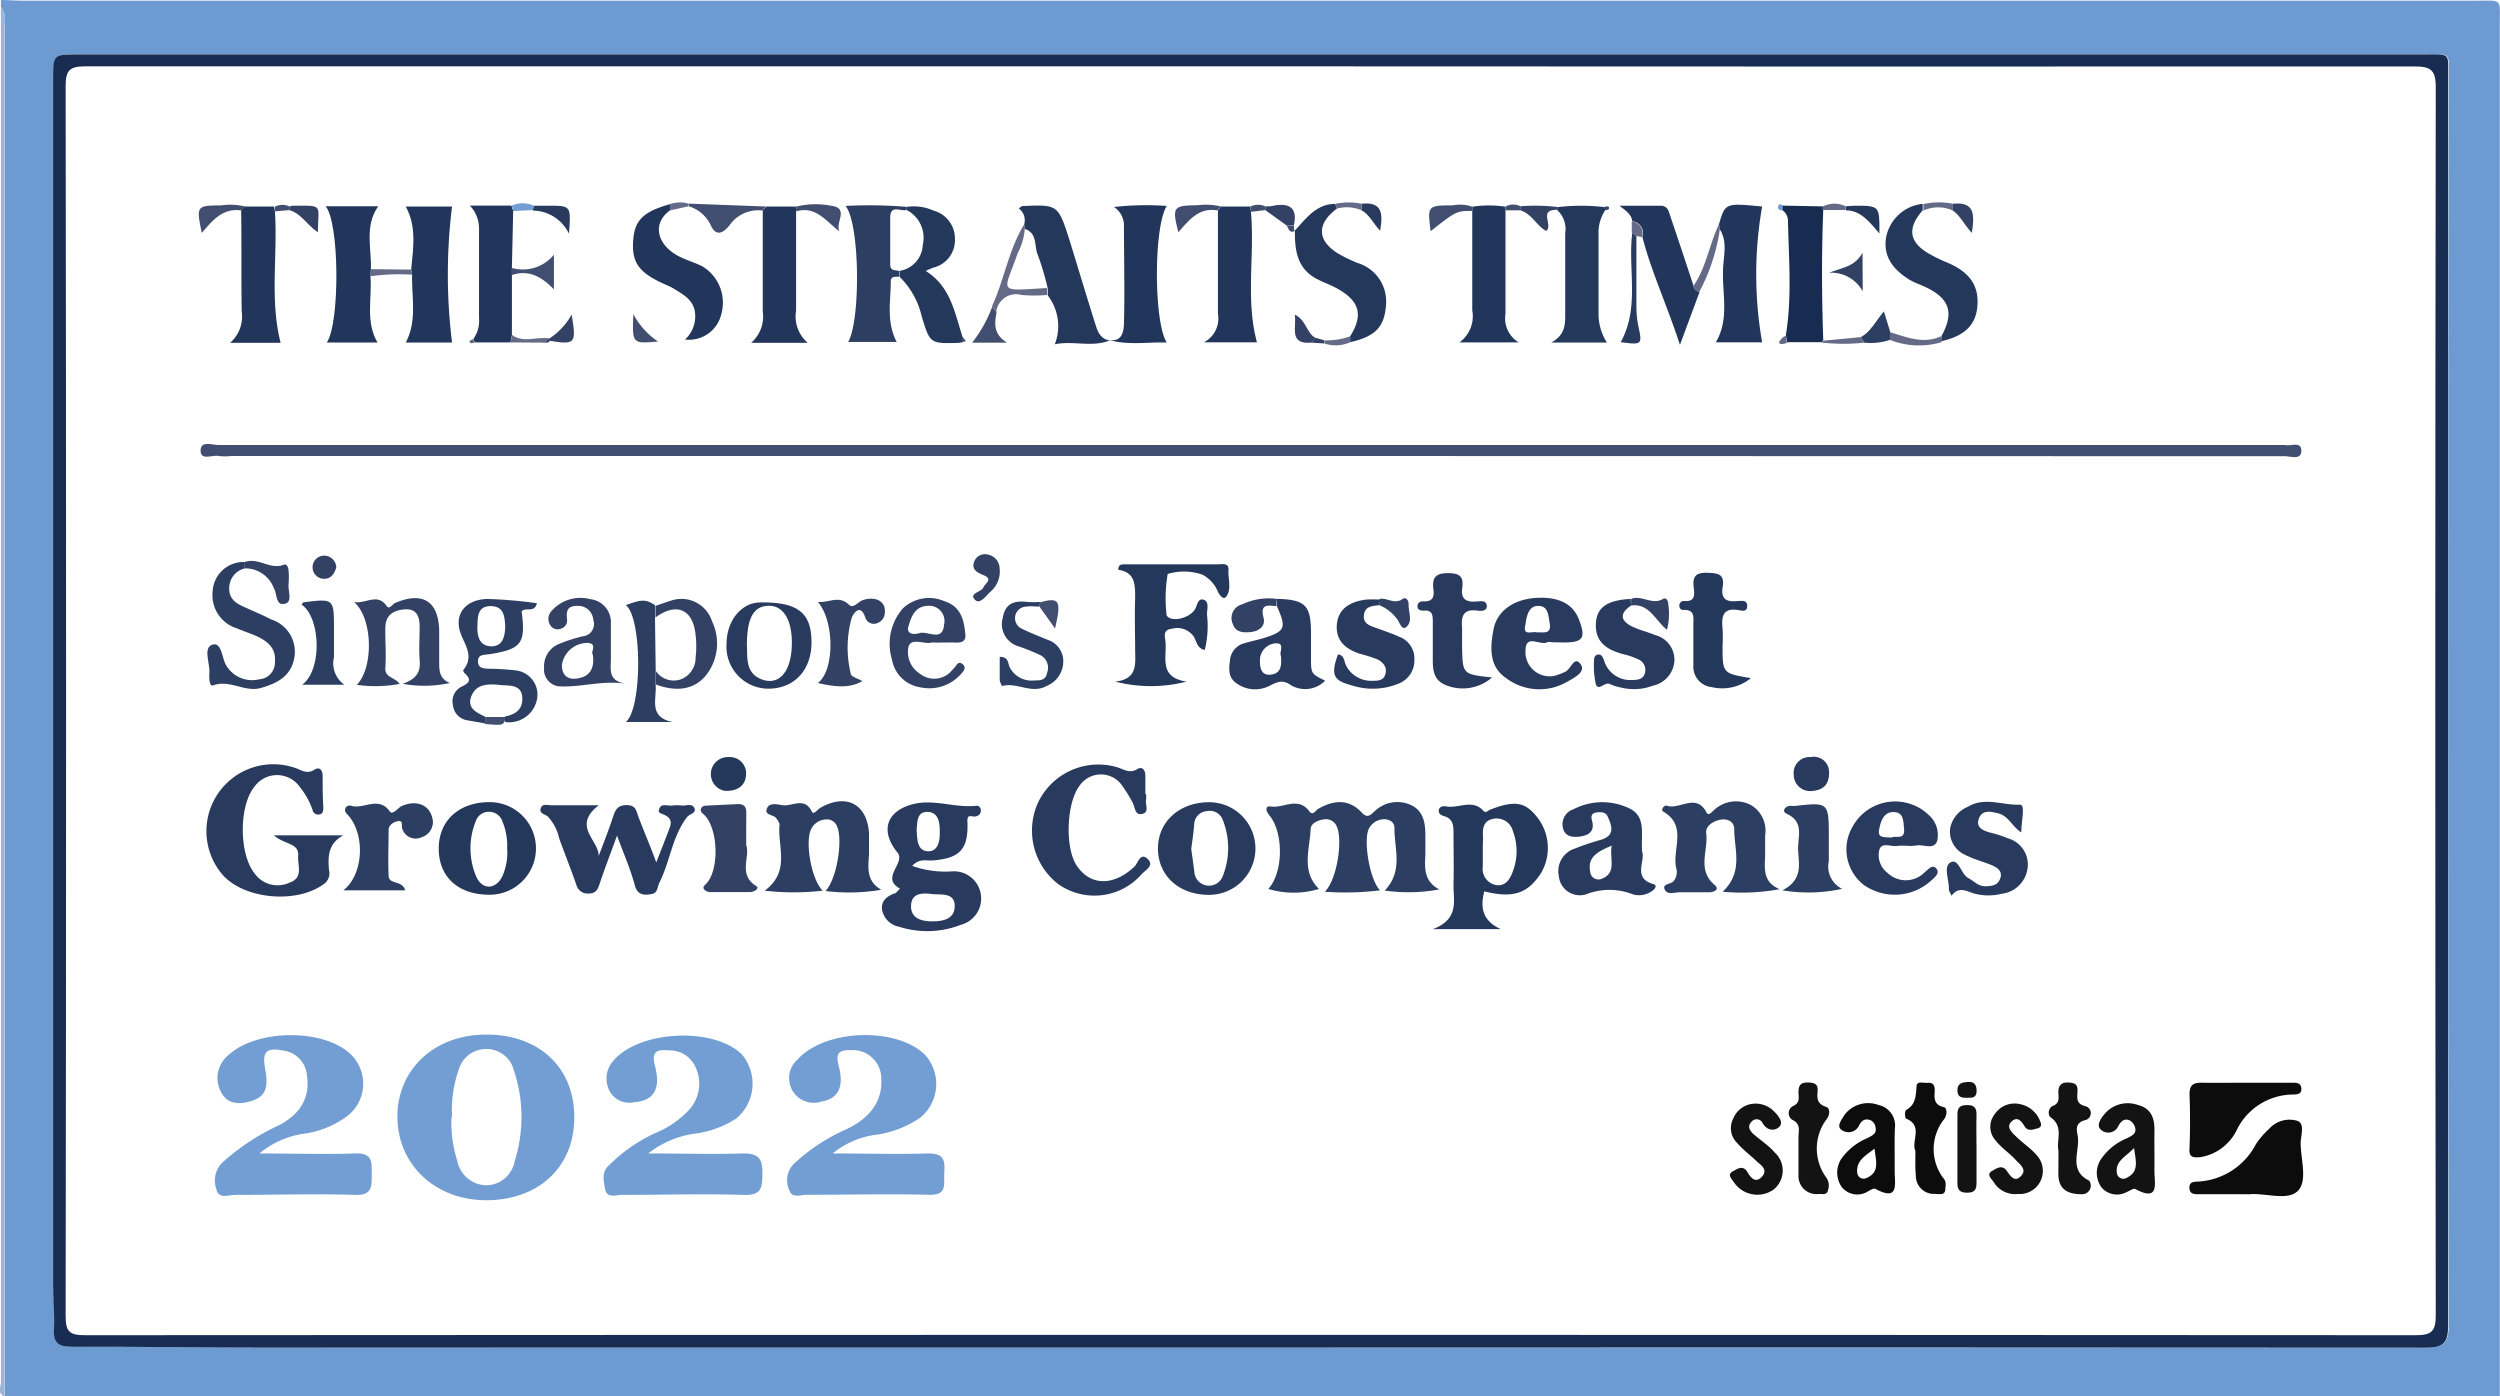 <?xml version="1.0" encoding="UTF-8"?>
<svg xmlns="http://www.w3.org/2000/svg" viewBox="0 0 215.96 120.63">
  <defs>
    <style>.cls-1{fill:#6d9ad0;}.cls-2{fill:#99b5de;}.cls-3{fill:#182c52;}.cls-4{fill:#424e70;}.cls-5{fill:#729ed3;}.cls-6{fill:#2c3e61;}.cls-7{fill:#283a5e;}.cls-8{fill:#24385c;}.cls-9{fill:#21365a;}.cls-10{fill:#0c0c0c;}.cls-11{fill:#324164;}.cls-12{fill:#131314;}.cls-13{fill:#656b87;}</style>
  </defs>
  <g id="图层_2" data-name="图层 2">
    <g id="图层_1-2" data-name="图层 1">
      <path class="cls-1" d="M.08.64V0C.72,0,1.35.06,2,.06H213.71c2.54,0,2.23-.31,2.23,2.17q0,59.19,0,118.39H.4q0-59,0-118C.38,2,.63,1.23.08.64ZM108.14,116.41q50.7,0,101.39,0c1.65,0,2-.44,2-2q-.08-53.78,0-107.54c0-2.43.32-2.18-2.24-2.18H6.79c-2.17,0-2.17,0-2.17,2.12q0,52.1,0,104.18c0,1.28.14,2.56.07,3.83s.46,1.51,1.59,1.51c5.32,0,10.64.07,16,.07Q65.2,116.43,108.14,116.41Z"></path>
      <path class="cls-2" d="M.08.64c.55.59.3,1.32.3,2q0,59,0,118c-.66-.29-.3-.87-.3-1.28Q.07,88.68.08,58Z"></path>
      <path class="cls-3" d="M108.14,116.41q-42.94,0-85.89,0c-5.33,0-10.65-.09-16-.07-1.13,0-1.66-.27-1.59-1.51s-.07-2.55-.07-3.83q0-52.1,0-104.18c0-2.12,0-2.12,2.17-2.12H209.24c2.56,0,2.23-.25,2.24,2.18q0,53.78,0,107.54c0,1.58-.34,2-2,2Q158.83,116.38,108.14,116.41Zm0-110.68q-50.37,0-100.73,0c-1.4,0-1.74.32-1.74,1.73q.08,53.13,0,106.25c0,1.35.37,1.63,1.67,1.63q100.65-.06,201.31,0c1.37,0,1.76-.29,1.76-1.73q-.08-53,0-106.08c0-1.52-.46-1.79-1.86-1.79Q158.39,5.76,108.19,5.73Z"></path>
      <path class="cls-4" d="M108.17,39.39H20a5.13,5.13,0,0,1-1.11,0c-.55-.12-1.55.43-1.56-.46s1-.49,1.54-.49q89.18,0,178.34,0h.16c.51.13,1.42-.35,1.43.49s-.92.48-1.42.48Q152.79,39.4,108.17,39.39Z"></path>
      <path class="cls-5" d="M42,89.37c4.58,0,7.61,2.84,7.61,7.15s-3.09,7.12-7.51,7.16-7.72-3-7.77-7.13S37.5,89.37,42,89.37Zm-3,7.12a10.76,10.76,0,0,0,.5,3.78A2.61,2.61,0,0,0,42,102.39a2.54,2.54,0,0,0,2.47-2.12,12.66,12.66,0,0,0-.09-7.84A2.42,2.42,0,0,0,42,90.62a2.45,2.45,0,0,0-2.38,1.8A10.63,10.63,0,0,0,39.05,96.49Z"></path>
      <path class="cls-5" d="M56,99.64c2.73,0,5.47.08,8.2,0,1.43,0,1.67.54,1.66,1.78s-.12,1.85-1.61,1.8c-3.5-.11-7,0-10.53,0-.51,0-1.3.33-1.45-.51s-.3-1.51.38-2.09a14,14,0,0,1,3.9-2.72,8.18,8.18,0,0,0,2.89-1.94,3.34,3.34,0,0,0,.67-3.71,2.41,2.41,0,0,0-2.26-1.51c-.92-.07-1.65-.08-1.27,1.35.53,2-.13,3-1.78,3.12a1.94,1.94,0,0,1-2.16-1,2.31,2.31,0,0,1,.31-2.54c2.21-2.67,8.7-3,11.15-.57a3.92,3.92,0,0,1-.51,5.53A8.58,8.58,0,0,1,60,97.93,8.32,8.32,0,0,0,56,99.64Z"></path>
      <path class="cls-5" d="M71.93,99.64c2.76,0,5.53.08,8.29,0,1.42,0,1.4.72,1.35,1.7s.29,1.92-1.32,1.87c-3.51-.09-7,0-10.54,0-.53,0-1.33.33-1.53-.41a2,2,0,0,1,.48-2.34,16.13,16.13,0,0,1,4.08-2.74c2.36-1,3.5-2.55,3.39-4.5a2.47,2.47,0,0,0-2.53-2.51c-1,0-1.48.11-1.15,1.36.49,1.88-.06,2.84-1.5,3.09a2.13,2.13,0,0,1-2.08-3.61c2.32-2.63,8.46-2.88,11-.47a3.76,3.76,0,0,1-.39,5.48,9,9,0,0,1-3.68,1.45A7.4,7.4,0,0,0,71.93,99.64Z"></path>
      <path class="cls-5" d="M22.41,99.64c2.76,0,5.52.09,8.27,0,1.53-.07,1.43.78,1.43,1.79s.08,1.84-1.43,1.79c-3.45-.11-6.91,0-10.37,0-.56,0-1.42.39-1.62-.49a2.22,2.22,0,0,1,.44-2.23,19.31,19.31,0,0,1,5-3.31c1.89-1,2.66-2.47,2.39-4.26a2.36,2.36,0,0,0-2-2.17c-1.53-.3-1.89.07-1.61,1.61.19,1.09.29,2.21-1,2.67-1,.36-2.21.48-2.81-.7a2.53,2.53,0,0,1,.63-3.19c2.37-2.22,8-2.32,10.43-.2A3.53,3.53,0,0,1,30,96.41a8.32,8.32,0,0,1-3.48,1.49A7.74,7.74,0,0,0,22.41,99.64Z"></path>
      <path class="cls-6" d="M113.94,76.79a7.6,7.6,0,0,1-4.38,0c1.3-1.41,1.35-4.85.08-6.38-.31-.37-.37-.82.14-.74,1.11.16,2.37-.89,3.33.42.3.41.53-.08.75-.21,1.33-.77,2.64-.9,3.76.3.54.58.79.18,1.14-.11A2.8,2.8,0,0,1,122,69.6c1.07.58,1.14,1.7,1.13,2.79,0,.48,0,1,0,1.44-.06,1.15-.14,2.3,1.2,3a14.54,14.54,0,0,1-4.71.1c1.63-1.71.81-3.62.84-5.41,0-.46-.37-.74-.87-.75a1.48,1.48,0,0,0-1.32.78c-.52.89,0,4.38.94,5.36a24.22,24.22,0,0,1-4.76.12c1.11-1.14,1.56-4.64,1-5.69a1,1,0,0,0-1-.57c-.57.06-1.22.34-1.23.84C113.14,73.38,112.38,75.27,113.94,76.79Z"></path>
      <path class="cls-7" d="M23.66,72.16h6c-1.29.69-1.35,1.78-1.24,3a1.12,1.12,0,0,1-.36,1.14c-2.35,1.84-7.11,1.4-8.93-.85a5.78,5.78,0,0,1,6.26-9.15c.58.17,1.1.64,1.79.18.39-.25.68,0,.69.53,0,.91,0,1.81.06,2.71,0,.27,0,.56-.32.63a.49.49,0,0,1-.61-.38A6.27,6.27,0,0,0,25.91,68,2.4,2.4,0,0,0,22,67.93c-1.38,1.67-1.36,5.84,0,7.53a2.43,2.43,0,0,0,3,.79c1.26-.44.68-1.5.76-2.32C25.83,72.79,24.62,73,23.66,72.16Z"></path>
      <path class="cls-7" d="M78.8,74.8a8.45,8.45,0,0,0,3.47.47A2.35,2.35,0,0,1,83,79.89a8,8,0,0,1-5.32.17,1.84,1.84,0,0,1-1.49-1.51c-.08-.73.44-1.14,1.09-1.38,0,0,.11,0,.14-.07l.32-.34c-1.72-.94.53-2.21-.21-3.11-1.5-1.83-1-3.56,1.29-4.17,1.85-.5,3.69.35,5.54.12.23,0,.37.17.37.42s-.15.45-.47.51-.72-.28-.69.44c.1,2.4-.65,3.17-3,3.36C80,74.37,79.41,74.13,78.8,74.8Zm1.7,2.43c-.86-.11-1.76-.08-1.8,1s.87,1.35,1.77,1.36,2-.14,2-1.33S81.27,77.32,80.5,77.23Zm-1.32-5.52c.07.75,0,1.78,1,1.83.86,0,1-.88,1-1.57s0-1.77-1-1.83S79.25,71,79.18,71.71Z"></path>
      <path class="cls-8" d="M128.22,77c-.4,1.53-.06,2.58,1.42,3.26h-5.86c2.35-.89,1.74-2.52,1.78-3.92s0-2.86,0-4.3c0-.65,0-1.3-.79-1.53-.27-.08-.53-.21-.48-.53s.39-.37.63-.32c1.07.21,2.27-.68,3.23.39.19.21.35,0,.53-.09,2.13-.84,3.05-.7,4.08.6a4.29,4.29,0,0,1,.33,4.91C131.93,77.21,130.68,77.61,128.22,77Zm-.13-3.58c0,.47,0,.95,0,1.42a1.42,1.42,0,0,0,1.18,1.62c.78.11,1.2-.54,1.43-1.23a4.88,4.88,0,0,0,0-3.41,1.46,1.46,0,0,0-1.7-1.09c-.88.17-.94.85-.89,1.58C128.11,72.63,128.09,73,128.09,73.37Z"></path>
      <path class="cls-6" d="M76.13,76.86a16.51,16.51,0,0,1-4.82.11c1-1.06,1.51-4.43,1-5.58a.93.93,0,0,0-1-.6,1.46,1.46,0,0,0-1.25.86c-.52,1.06,0,4.27,1,5.29a21.72,21.72,0,0,1-5,0c2.26-1.68,1.08-3.81,1.28-5.7,0-.17-.16-.38-.28-.55-.22-.35-1.14-.24-.77-.93.23-.44.9-.27,1.33-.2.83.11,1.88-.75,2.51.55.15.32.49-.19.74-.33,2.24-1.28,4.06-.32,4.2,2.24,0,.59,0,1.17,0,1.75C75,74.94,74.81,76.11,76.13,76.86Z"></path>
      <path class="cls-7" d="M53.3,72.18c-.58,1.61-1.08,2.89-1.51,4.19-.17.52-.35.83-1,.82a1,1,0,0,1-1-.75c-.47-1.35-1-2.68-1.48-4a4.07,4.07,0,0,0-1-1.92c-.27-.21-.81-.26-.57-.77.16-.34.57-.19.87-.19h4.11c-2.33,1.82,0,3,0,4.38.42-1.13.87-2.25,1.24-3.39.2-.6.39-1,1.17-1s.82.45,1,.95c.46,1.24,1,2.46,1.56,4,.45-1.16.82-2.08,1.16-3,.13-.36.17-.72-.26-1s-.87-.19-.6-.72c.19-.37.67-.16,1-.19a4.4,4.4,0,0,1,1,0c.34,0,.82-.2,1,.23s-.43.49-.63.75c-1.29,1.67-1.47,3.82-2.39,5.66-.19.36-.14.91-.67,1s-1.21.18-1.46-.74C54.47,75.09,53.91,73.83,53.3,72.18Z"></path>
      <path class="cls-6" d="M153.73,76.81a17.8,17.8,0,0,1-4.92.22c1.81-1.7,1-3.63,1-5.4,0-.62-.52-.92-1.13-.83s-1.37.51-1.29,1.18c.19,1.49-.82,3.16.73,4.47.46.39-.06.62-.46.63-.85,0-1.7,0-2.55,0-.45,0-1.09.26-1.31-.25s.55-.43.78-.72A1.23,1.23,0,0,0,144.8,75c-.38-1.62,1-3.65-1.12-4.89-.25-.14.06-.59.31-.51,1.11.38,2.54-1.15,3.44.61.16.32.5-.13.71-.3a2.76,2.76,0,0,1,3.14-.35,2.56,2.56,0,0,1,1.2,2.6c0,.58,0,1.17,0,1.75C152.43,75.07,152.29,76.21,153.73,76.81Z"></path>
      <path class="cls-7" d="M99,68.6a1.93,1.93,0,0,1,0,.48c-.09.42.32,1.08-.33,1.23s-.61-.58-.84-1a13.18,13.18,0,0,0-1-1.59,2.23,2.23,0,0,0-3.57.15c-1.13,1.47-1.28,5.31-.27,6.87,1.17,1.8,3.19,1.83,5,.13.32-.3.5-1.27,1.14-.68s-.24,1-.55,1.37a5.41,5.41,0,0,1-7.22.77,5.85,5.85,0,0,1-1.69-7,5.77,5.77,0,0,1,6.81-3.06c.58.17,1.09.59,1.78.16.41-.25.68.1.68.57s0,1.06,0,1.59Z"></path>
      <path class="cls-8" d="M102.5,58.88a12.36,12.36,0,0,1-6.16,0c1.85-.21,1.75-1.39,1.72-2.59,0-1.54-.06-3.08,0-4.62,0-1.19,0-2.23-1.46-2.45,0-.5.34-.47.58-.47,2.66,0,5.32,0,8,0,.38,0,1-.17.94.51s.31,1.62-.2,2.29c-.24.3-.55-.13-.7-.4a2.91,2.91,0,0,0-1.35-1.51,4.9,4.9,0,0,0-3-.06,12.52,12.52,0,0,0-.09,3.59c.39.6,1.92.27,2.43-.51.22-.33.24-1,.75-.86s.32.82.3,1.25a8.55,8.55,0,0,1-.19,3.1c-.73-.17-.69-.82-1-1.23a1.73,1.73,0,0,0-1.85-.6c-.87.08-.54.8-.53,1.25C100.77,56.88,100.14,58.52,102.5,58.88Z"></path>
      <path class="cls-7" d="M141.85,73.55c.32.8-.87,2.31,1,2.83.34.09.1.45-.14.59a1.93,1.93,0,0,1-1.68.28,5.47,5.47,0,0,0-4,0,1.82,1.82,0,0,1-2.37-1.55,2.05,2.05,0,0,1,1.39-2.4,22.21,22.21,0,0,1,2.26-.76c1.26-.39.91-1.24.57-2-.15-.37-.56-.43-1-.35s-.45.36-.35.72c.25.93-.31,1.26-1.09,1.36-.61.07-1.23,0-1.42-.71a1.36,1.36,0,0,1,.9-1.65,5.38,5.38,0,0,1,4.63-.17C142.28,70.43,141.73,72,141.85,73.55Zm-2.62-.5c-1.25.52-2.12,1-1.86,2.28a.71.71,0,0,0,.95.6C139.73,75.4,139,74.18,139.23,73.05Z"></path>
      <path class="cls-7" d="M104.42,77.3c-2.58,0-4.39-1.66-4.39-4s1.87-4,4.42-4a4,4,0,1,1,0,8Zm-1.52-4c.09.67.19,1.34.27,2a1.27,1.27,0,0,0,2.47.35,6.55,6.55,0,0,0,0-4.79,1.2,1.2,0,0,0-1.39-.79,1.17,1.17,0,0,0-1.09,1.15C103.09,72,103,72.64,102.9,73.34Z"></path>
      <path class="cls-8" d="M42.26,77.29c-2.67,0-4.37-1.54-4.36-4s1.8-4,4.4-4a4,4,0,1,1,0,8Zm1.55-4a5.49,5.49,0,0,0-.41-2.34,1.2,1.2,0,0,0-1.07-.82,1.19,1.19,0,0,0-1.24.83,6.22,6.22,0,0,0,.07,4.81c.52,1.1,1.62,1.08,2.2,0A5,5,0,0,0,43.81,73.28Z"></path>
      <path class="cls-8" d="M88.47,19.39A1.27,1.27,0,0,0,88,18c.16-.1.24-.19.33-.2,3-.13,3.07-.13,4,2.76.75,2.41,1.47,4.84,2.23,7.25.22.68.39,1.45,1.3,1.6l0,0c-1.53.62-3.12,0-4.74.33a4.35,4.35,0,0,0-.61-4.22l0-.6A22.82,22.82,0,0,0,89.64,22c-.32-.76,0-1.86-1.11-2.22Z"></path>
      <path class="cls-6" d="M77.68,23.91c-.31,0-.74-.06-.73.38,0,1.72-.41,3.5.51,5.25H73.27c1.1-1.94,1-10.3-.23-11.75a38.55,38.55,0,0,1,5.28.08v.27c-.5.15-1.39-.5-1.42.63,0,1.36,0,2.73,0,4.09,0,.55.44.47.78.54Z"></path>
      <path class="cls-9" d="M32,23.87c.16,1.91-.46,3.89.61,5.72H28.23c1.15-1.71,1.09-10.4-.1-11.77h4.54c-1.2,1.72-.57,3.61-.63,5.43Z"></path>
      <path class="cls-9" d="M35.52,23.29c.16-1.82.5-3.66-.47-5.45h4a47.63,47.63,0,0,0,0,11.75h-4c1-1.88.5-3.9.55-5.86Z"></path>
      <path class="cls-7" d="M134.13,55.48c-.15,0-.34-.06-.47,0-.61.32-1.88-.76-1.88.71a2.09,2.09,0,0,0,2.51,2.19,6.3,6.3,0,0,0,.88-.33c.52-.17.81-1.48,1.38-.66.46.66-.58,1.17-1.2,1.52a4.77,4.77,0,0,1-5.27-.35c-1.47-1-1.36-2.67-1.06-4.21s1.69-2.58,3.67-2.7,3.19.53,3.7,1.85c.62,1.6.38,2-1.3,2Zm-1.4-.85c.55-.05,1.31.23,1.14-.78-.12-.66-.11-1.52-1-1.51s-1,1-1.1,1.64C131.52,55,132.36,54.49,132.73,54.63Z"></path>
      <path class="cls-8" d="M111.84,19.93c1-1.06,1.83-2.3,3.5-2.32l.15.41c-1.75,1.3-1.73,2.73.08,3.87a12.86,12.86,0,0,0,1.71.83,3.47,3.47,0,0,1,2.45,3.63c-.14,1.91-.92,2.71-3.1,3.21v-.51c1.13-1.79.84-3-1-4.06-.59-.35-1.26-.57-1.87-.89-1.73-.9-1.92-2.51-1.9-4.21Z"></path>
      <path class="cls-9" d="M95.82,29.37l0,0c1.12.18,1.25-.76,1.27-1.39.08-2.86,0-5.74,0-8.61a1.91,1.91,0,0,0-.86-1.49,25.1,25.1,0,0,1,4.56-.09c-1.15,1.81-1.12,10.09,0,11.8C99.17,29.53,97.48,29.85,95.82,29.37Z"></path>
      <path class="cls-8" d="M138.66,18.17a3.49,3.49,0,0,0-.57,2.11c0,2.23,0,4.46,0,6.7a4.61,4.61,0,0,0,.72,2.61H134c1.26-.68,1.21-1.64,1.21-2.6,0-2.28,0-4.57,0-6.85a2.22,2.22,0,0,0-.7-2,1,1,0,0,0,0-.24,17,17,0,0,1,4.15,0C138.66,18,138.66,18.07,138.66,18.17Z"></path>
      <path class="cls-6" d="M41.9,62.49l-1.55-.27a1.46,1.46,0,0,1-1.22-1.3,1.4,1.4,0,0,1,.76-1.61c.69-.33.85-.62.24-1.16-.07-.06-.14-.24-.1-.28,1.1-1.37-.19-2.46-.38-3.69-.22-1.42.8-2.41,2.48-2.44a39.37,39.37,0,0,1,4.25.37c-.22.89-1,.29-1.32.71.37,2.75,0,3.27-2.84,3.7-.43.06-.94,0-.93.62s.52.6.94.63a20.69,20.69,0,0,1,2.38.15,2.1,2.1,0,0,1,1.76,2.57,2.46,2.46,0,0,1-2.58,1.9c-.25,0-.25-.29-.16-.5.95-.18,1.58-.65,1.48-1.71s-1.13-.94-1.84-1c-1-.11-2.13-.17-2.57,1-.36,1,.47,1.38,1.21,1.73ZM43.64,54c-.06-.64-.06-1.62-1.22-1.64s-1.15.88-1.18,1.7.13,1.71,1.13,1.77S43.65,55.06,43.64,54Z"></path>
      <path class="cls-7" d="M174.61,71.91c-.81-.52-1.1-1.43-2-1.65-.61-.15-1.36-.34-1.66.43s.33,1.07,1,1.24a9.86,9.86,0,0,1,1.51.49A2.35,2.35,0,0,1,175.15,75a2.54,2.54,0,0,1-2.2,2.2,4.76,4.76,0,0,1-2.37,0c-.69-.2-1.36-.68-2,.18-.15-.34-.24-.44-.23-.53.05-.82-.52-2,.16-2.36s.89,1,1.49,1.34.91.75,1.55.73,1.08-.13,1.26-.75-.36-.91-.85-1.11c-.73-.29-1.52-.5-2.22-.86a2.21,2.21,0,0,1-1.29-2.2A2.52,2.52,0,0,1,170,69.69c1.45-.88,3-.11,4.48-.18C175,69.48,174.59,71,174.61,71.91Z"></path>
      <path class="cls-9" d="M148.49,19.38c.54-1.85.54-1.85,3.73-1.54a34,34,0,0,0,0,11.73h-4c1.17-2,.56-4.09.62-6.15,0-1.2.46-2.48-.29-3.63Z"></path>
      <path class="cls-8" d="M167.73,29c1.06-1.94.7-3.16-1.23-4.12-.51-.26-1.08-.43-1.57-.73-1.34-.83-2.28-1.95-2-3.64a3.58,3.58,0,0,1,3.16-2.9v.56c-1.38,1.57-1.18,2.79.64,3.8.51.28,1,.52,1.57.75,1.89.83,2.67,2,2.51,3.76-.14,1.61-1.12,2.56-3.14,3Z"></path>
      <path class="cls-7" d="M164.85,73.07a6,6,0,0,0-.95,0c-.53.11-1.31-.36-1.55.32a1.91,1.91,0,0,0,.69,2,2.27,2.27,0,0,0,3.18,0c.32-.25.69-.78,1.05-.36s-.23.83-.53,1.11a4.66,4.66,0,0,1-5.73.31,3.89,3.89,0,0,1-1-5,4.19,4.19,0,0,1,5.34-1.88,3.86,3.86,0,0,1,1.19.77,2.3,2.3,0,0,1,.8,2.3c-.28.83-1.2.26-1.82.4A3.42,3.42,0,0,1,164.85,73.07Zm-1.48-.71c.33-.22,1.22.27,1.11-.78-.07-.6,0-1.41-.89-1.43s-1.13.81-1.27,1.54S162.82,72.3,163.37,72.36Z"></path>
      <path class="cls-9" d="M130.05,18.2c0,3,0,5.94,0,8.91a2.41,2.41,0,0,0,1.15,2.47h-5.13a2.79,2.79,0,0,0,1.11-2.77c0-2.86,0-5.73,0-8.59l0-.36a9.21,9.21,0,0,1,2.87,0Z"></path>
      <path class="cls-9" d="M57.87,18.18c-1.56,1.13-1.09,2.9.59,3.86.68.39,1.47.6,2.18.95a3.65,3.65,0,0,1,1.68,4.1,2.87,2.87,0,0,1-3.15,2.24A2.7,2.7,0,0,0,60,26.78c-.25-1-1.08-1.39-1.84-1.87-.27-.16-.58-.28-.86-.41-2.19-1-2.77-1.9-2.59-3.87.14-1.64.93-2.38,3.2-3Z"></path>
      <path class="cls-9" d="M23.75,18.26c.25,3.78-.46,7.62.49,11.35H19.88a3,3,0,0,0,1-2.69c-.05-2.91,0-5.82-.05-8.74l.3-.34h2.55Z"></path>
      <path class="cls-9" d="M105.47,17.84H108l.06.45c.34,3.75-.48,7.57.52,11.28H104a2.32,2.32,0,0,0,1.21-2.47c0-3,0-5.95,0-8.93Z"></path>
      <path class="cls-9" d="M68.77,18.26c0,2.86,0,5.71,0,8.57a3,3,0,0,0,1,2.78H64.89a3,3,0,0,0,1-2.7c0-2.9,0-5.81,0-8.72l.32-.35h2.54Z"></path>
      <path class="cls-7" d="M110.25,51.73c2.52.06,3,.54,3,3,0,.69,0,1.38,0,2.07,0,1.4,0,1.4,1.22,2a2.42,2.42,0,0,1-2.92.41c-.73-.52-1.16-.33-1.82,0a2.73,2.73,0,0,1-2.88-.16c-.76-.49-.7-1.25-.6-2a1.66,1.66,0,0,1,1.26-1.49c.56-.17,1.13-.28,1.69-.45,1.83-.58,1.94-.88,1.1-2.75Zm.4,4.92c-.18-.31.43-1.17-.52-1.07a1.46,1.46,0,0,0-1.29,1.55c0,.64.16,1.23.93,1.15C110.69,58.18,110.72,57.45,110.65,56.65Z"></path>
      <path class="cls-3" d="M157.5,18.17c-.15,3.74-.13,7.48,0,11.22l-.08.07.05.1-3.1,0-.1-.62c.54-3.28.25-6.58.18-9.87a1.1,1.1,0,0,0-.51-.93c0-.13,0-.26,0-.38l3.56.07A.42.42,0,0,0,157.5,18.17Z"></path>
      <path class="cls-10" d="M194,93.53h4c.39,0,.78,0,.8.52s-.44.49-.79.5a5.45,5.45,0,0,0-4.76,3,4.25,4.25,0,0,1-3.18,2.41c-.67.06-1,0-.93-.81q.09-2.31,0-4.62c0-.82.34-1,1-1C191.44,93.55,192.72,93.53,194,93.53Z"></path>
      <path class="cls-9" d="M44.22,23.76v5.18l-.12.64H41l-.1-.32a2.68,2.68,0,0,0,.48-1.8c0-2.54,0-5.08,0-7.62a2.87,2.87,0,0,0-.79-2.08H44.2c0,.16.09.31.13.46l-.11,4.92Z"></path>
      <path class="cls-10" d="M193.92,103.16h-4c-.37,0-.77,0-.79-.54s.38-.53.75-.55a6,6,0,0,0,5-3.24A6.8,6.8,0,0,1,196,97.53a2.36,2.36,0,0,1,2.48-.7c.64.27.27,1.25.26,1.9,0,1.42.62,3.26-.24,4.14s-2.72.19-4.14.29C194.24,103.17,194.08,103.16,193.92,103.16Z"></path>
      <path class="cls-8" d="M78.32,18.14v-.27a4.2,4.2,0,0,1,2.32.32,2.5,2.5,0,0,1,1.85,2.48,2.43,2.43,0,0,1-1.87,2.45,6.38,6.38,0,0,0-.65.29c2.11,1.3,2.49,3.53,3.15,5.61l0,.55-.31.05c-2.49.07-2.48.06-3.2-2.34a7,7,0,0,0-1.9-3.37V23.4a2.37,2.37,0,0,0,2-2.23A2.7,2.7,0,0,0,78.32,18.14Z"></path>
      <path class="cls-11" d="M38.86,59a10.31,10.31,0,0,1-4.07.07c1.39-.49,1.53-1.21,1.46-2.08s0-1.91,0-2.86-.31-1.55-1.26-1.49-1.67.45-1.7,1.53.08,2.34,0,3.5c-.08.89.81.8,1.23,1.41a11.53,11.53,0,0,1-3.7.08c1.47-1.49,1.39-5.75-.23-7.15,1.06.16,2-.82,2.82.35.24.33.49-.18.74-.28,2.35-1,3.72-.16,3.79,2.37,0,.85,0,1.7,0,2.55S37.89,58.6,38.86,59Z"></path>
      <path class="cls-7" d="M128.89,58.52a3.85,3.85,0,0,1-4,.66c-1.25-.5-1.11-1.66-1.12-2.72,0-.9,0-1.81,0-2.71,0-.56,0-1.08-.8-1-.27,0-.56-.08-.52-.43s.34-.38.61-.37c.8,0,.83-.52.76-1.07-.12-1,.21-1.38,1.3-1.37s1.32.39,1.19,1.31.34,1.21,1.2,1.14c.33,0,.86-.16.92.34s-.47.49-.8.45c-1.23-.18-1.42.49-1.33,1.49,0,.58,0,1.17,0,1.75C126.36,58.24,126.36,58.25,128.89,58.52Z"></path>
      <path class="cls-6" d="M35,76.91H29.66c1.79-1.4,1.89-4.91.37-6.53-.15-.16-.28-.3-.2-.54a.4.4,0,0,1,.52-.23c1.08.32,2.35-.88,3.33.49.23.33.69-.3,1-.46,1.18-.54,2.31-.18,2.62.87a1.37,1.37,0,0,1-.87,1.81,1.21,1.21,0,0,1-1.68-.73c-.1-.24.13-.76-.41-.65-.35.07-.75.33-.77.72,0,1.32-.06,2.65,0,4C33.61,76.46,34.75,76,35,76.91Z"></path>
      <path class="cls-9" d="M141,19.12c-.05-.52-.41-.83-1.11-1.35,1.39,0,2.46,0,3.53,0,.67,0,.73.51.88.94.68,2,1.34,4,2,6a.55.55,0,0,0,.52.5l-1.7,4.58c-1.11-3.42-2.46-6.28-3.25-9.34A1,1,0,0,0,141,19.12Z"></path>
      <path class="cls-6" d="M21.15,49.1a1.75,1.75,0,0,0-1.35,1.74c0,1,.71,1.34,1.46,1.67s1.46.64,2.17,1a2.93,2.93,0,0,1,2,3.28C25.15,58.4,24,59,22.57,59.42s-2.69-.74-4.15-.22c-.39.14-.35-.79-.33-1.22,0-.8-.53-2.06.27-2.29s.79,1.13,1.17,1.77a2.6,2.6,0,0,0,2.87,1.22,1.45,1.45,0,0,0,1.35-1.51c.11-1.24-.69-1.81-1.66-2.25-.53-.23-1.09-.41-1.63-.64a3,3,0,0,1-2.09-3.21,2.67,2.67,0,0,1,2.78-2.52Z"></path>
      <path class="cls-7" d="M119.15,52.28c-.59.07-1.24.07-1.33.85s.56.93,1.1,1.13,1.31.45,1.93.74a2,2,0,0,1,1.33,2,2.14,2.14,0,0,1-1.43,2.08,5.88,5.88,0,0,1-4,.12c-1.55-.41-1.82-.87-1.17-2.67.57.06.51.61.72,1a2.43,2.43,0,0,0,2.22,1.28c.5,0,1,0,1.16-.59s-.19-1-.69-1.26a12.09,12.09,0,0,0-1.51-.48c-1.21-.4-2.1-1.1-2-2.5s1.15-2,2.48-2.18a9,9,0,0,1,1.27,0Z"></path>
      <path class="cls-7" d="M140.9,52.31c-1.05.7-.91,1.34.15,1.84.62.29,1.3.45,1.93.71a2.2,2.2,0,0,1,1.66,2.25,2.34,2.34,0,0,1-1.85,2.12,4.68,4.68,0,0,1-2.82.15,4.11,4.11,0,0,1-.9-.29c-.44-.23-1,.67-1.22,0a7.56,7.56,0,0,1-.14-2.19.42.42,0,0,1,.24-.34c.42-.11.53.26.63.54A2.36,2.36,0,0,0,141,58.74c.52,0,1-.08,1.11-.66a1,1,0,0,0-.65-1.15,6.06,6.06,0,0,0-1.2-.41c-1.39-.37-2.49-1-2.4-2.68.08-1.39,1-2,3-2.1Z"></path>
      <path class="cls-8" d="M151.25,58.58a3.92,3.92,0,0,1-3.37.78,1.77,1.77,0,0,1-1.6-1.87c0-1.17,0-2.34,0-3.51,0-.62.16-1.34-.87-1.29-.25,0-.36-.19-.34-.43a.38.38,0,0,1,.45-.34c.94.07.86-.59.79-1.17-.12-1,.21-1.3,1.22-1.27s1.45.2,1.28,1.23.33,1.32,1.27,1.21c.33,0,.84-.14.85.41s-.44.43-.72.38c-1.33-.24-1.52.48-1.41,1.55a14.06,14.06,0,0,1,0,1.59C148.81,58.17,148.81,58.17,151.25,58.58Z"></path>
      <path class="cls-10" d="M163.67,99.89v1.27c0,1.1.41,2.67-1.68,1.53-.12-.07-.38.1-.57.19a1.73,1.73,0,0,1-2.31-.32,2.18,2.18,0,0,1,.11-2.67,5.27,5.27,0,0,1,2.15-1.6c.38-.22.78-.36.64-.93a.76.76,0,0,0-.45-.6c-.52-.18-.8.1-1,.53a1,1,0,0,1-1.48.31c-.46-.3,0-.86.21-1.23a2.56,2.56,0,0,1,3-.91,1.8,1.8,0,0,1,1.4,2C163.65,98.3,163.67,99.09,163.67,99.89Zm-1.74-.66c-.84.64-1.62,1.06-1.49,2.12a.56.56,0,0,0,.86.38C162.37,101.23,162.06,100.33,161.93,99.23Z"></path>
      <path class="cls-12" d="M186.11,99.89c0,.43,0,.85,0,1.28,0,1.06.46,2.68-1.66,1.54-.15-.08-.47.16-.71.25a1.76,1.76,0,0,1-2.19-.37,2.13,2.13,0,0,1,0-2.54,5,5,0,0,1,2.23-1.74c.37-.21.82-.37.65-.93a1,1,0,0,0-.45-.59c-.47-.21-.77.06-1,.5a.94.94,0,0,1-1.48.31c-.47-.38,0-1,.3-1.37a2.62,2.62,0,0,1,2.9-.77c1.12.28,1.43,1.14,1.41,2.2C186.1,98.4,186.11,99.15,186.11,99.89Zm-1.76-.72c-.72.77-1.65,1.11-1.48,2.19a.56.56,0,0,0,.87.37C184.8,101.2,184.5,100.31,184.35,99.17Z"></path>
      <path class="cls-11" d="M54.07,59.06c-2.12-.31-4,.36-5.88.22A1.48,1.48,0,0,1,47,57.64a2.06,2.06,0,0,1,1.26-2,12.78,12.78,0,0,1,2.12-.68,1.06,1.06,0,0,0,.87-1.41,1.3,1.3,0,0,0-1.4-1.21c-.85,0-.94.45-.87,1.13a.75.75,0,0,1-.56.85.74.74,0,0,1-.85-.26,1,1,0,0,1,0-1.19A3.31,3.31,0,0,1,51,51.76a2,2,0,0,1,1.77,2.1c0,1,0,2,0,3S52.5,58.82,54.07,59.06Zm-2.86-2.52c-.23-.19.48-1-.51-1a2.23,2.23,0,0,0-2.16,1.91c0,.78.39,1.23,1.15,1.18C50.83,58.53,51.4,57.89,51.21,56.54Z"></path>
      <path class="cls-7" d="M70.1,55.49c0,2.35-1.42,3.93-3.6,4a3.63,3.63,0,0,1-3.74-3.84c0-2,1.25-3.6,2.93-3.61C68.91,52,70.1,52.92,70.1,55.49Zm-5.58.25c.07,1-.2,2.49,1.43,3,1.43.42,2.39-.79,2.45-3s-.75-3.43-2-3.41S64.52,53.29,64.52,55.74Z"></path>
      <path class="cls-11" d="M64.46,73c.37,1-.74,2.56.88,3.55.3.19-.19.5-.51.51-1.17,0-2.34,0-3.51,0a.7.7,0,0,1-.51-.25c-.13-.2.08-.35.23-.51,1.11-1.21,1-4.75-.21-5.91-.16-.15-.35-.26-.28-.51s.3-.28.5-.29l2.71-.13c.6,0,.71.31.71.8C64.46,71.13,64.46,72,64.46,73Z"></path>
      <path class="cls-6" d="M159.13,76.78a13.6,13.6,0,0,1-5.16.13c1.77-.91,1.43-2.23,1.36-3.41s.6-2.48-1-3.21c-.38-.18-.21-.54.18-.66a1.83,1.83,0,0,1,.47,0c3-.34,3-.34,3,2.7,0,.68,0,1.38,0,2.06A2.14,2.14,0,0,0,159.13,76.78Z"></path>
      <path class="cls-11" d="M80.8,55.51a1.14,1.14,0,0,0-.32,0c-.67.17-1.73-.46-2,.35a2.23,2.23,0,0,0,1,2.35,2,2,0,0,0,2.51-.05c.16-.13.28-.31.44-.46s.31-.65.71-.34.06.68-.17.91a3.64,3.64,0,0,1-3.48,1.1A2.91,2.91,0,0,1,77.06,57,4.66,4.66,0,0,1,78,52.55a3.3,3.3,0,0,1,3.57-.62c1.45.47,1.7,1.61,1.82,2.87.06.56-.27.73-.78.71S81.39,55.51,80.8,55.51Zm-2.37-1.22c0,.55.6.52,1,.4.73-.21,2,.78,2.12-.72a1.32,1.32,0,0,0-1.32-1.64C79.1,52.33,78.71,53.17,78.43,54.29Z"></path>
      <path class="cls-12" d="M174.31,103.14a2.16,2.16,0,0,1-2.07-1c-.18-.29-.72-.7-.13-1,.35-.21.85-.56,1.24,0s.72,1,1.25.43-.15-1-.51-1.41c-.54-.58-1.2-1-1.71-1.65a1.75,1.75,0,0,1-.1-2.22,2.07,2.07,0,0,1,2.22-.91,2.33,2.33,0,0,1,1.74,1.49c.14.31.09.52-.23.6s-.83.32-1.13-.19-.65-.85-1.13-.38.06.94.41,1.28c.56.55,1.25,1,1.76,1.59a2,2,0,0,1-1.61,3.37Z"></path>
      <path class="cls-12" d="M151.52,95.34a2.21,2.21,0,0,1,1.56.51c.42.38,1,1,.68,1.42s-1.08.5-1.51-.27a.56.56,0,0,0-.95-.09c-.35.35-.19.69.11,1,.62.56,1.34,1,1.91,1.66a2.1,2.1,0,0,1-.14,3.21,2.44,2.44,0,0,1-3.37-.61c-.2-.31-.67-.72-.09-1,.36-.2.84-.56,1.23.08.28.48.7,1,1.25.4s-.07-1-.42-1.3c-.56-.56-1.2-1-1.73-1.63a1.77,1.77,0,0,1-.34-2.06A2.06,2.06,0,0,1,151.52,95.34Z"></path>
      <path class="cls-12" d="M177.82,99.41c-.21-.9.5-2.11-.72-2.92a.65.65,0,0,1,.21-.95c.65-.23.51-.73.5-1.17s.14-.88.8-.86.89.17.85.81-.09,1.06.76,1.26a.62.62,0,0,1-.05,1.17c-.9.21-.8.8-.7,1.31.27,1.31-.87,3,1,3.93a.74.74,0,0,1-.66,1.17c-1.17,0-2-.41-2-1.73C177.81,100.8,177.82,100.16,177.82,99.41Z"></path>
      <path class="cls-12" d="M157,103.15a1.55,1.55,0,0,1-1.64-1.6c0-1.11,0-2.22,0-3.33,0-.53.24-1.12-.54-1.49a.69.69,0,0,1,.06-1.18c.65-.29.48-.75.48-1.18,0-.59.16-.87.81-.86s.9.18.84.81,0,1.06.75,1.3c.36.12.32.73,0,1.1a4.23,4.23,0,0,0,0,5,1.18,1.18,0,0,1,.16,1.05C157.83,103.32,157.35,103.1,157,103.15Z"></path>
      <path class="cls-11" d="M70.65,59c1.46-1.08,1.44-5.37,0-7,1,.08,1.82-.61,2.7.25.38.36.79-.29,1.21-.42,1.12-.35,2,.14,1.87,1.13a.94.94,0,0,1-.61.85.77.77,0,0,1-1.06-.43c-.43-1.33-1.06-.36-1.19,0a9.56,9.56,0,0,0-.08,4.81c0,.27.66.44,1,.64C73.58,59.38,72.45,59.43,70.65,59Z"></path>
      <path class="cls-6" d="M56.63,59.1c.15,1.18-.69,2.81,1.43,3.27h-4c1.43-1.16,1.42-9,0-10.1,1.4-.52,1.73-.51,2.52,0v1l.06,4.58Z"></path>
      <path class="cls-10" d="M165.46,99.41c-.4-.83.73-2.17-.83-2.79a1,1,0,0,1,0-.72c.87-.46.86-1.23.93-2.06,0-.49.6-.27.93-.3.49-.05.65.2.64.66s-.18,1.24.77,1.43c.35.08.3.77,0,1.1a4.17,4.17,0,0,0-.06,5c.33.35.22.68.2,1,0,.55-.53.42-.87.4a1.55,1.55,0,0,1-1.67-1.56C165.43,100.88,165.46,100.19,165.46,99.41Z"></path>
      <path class="cls-6" d="M89.79,52.4c-.37,0-.74-.06-1.11,0a1,1,0,0,0-.39,1.92c.71.35,1.45.63,2.18.94a1.94,1.94,0,0,1,1.38,1.92,2.29,2.29,0,0,1-1.45,2.08c-1.29.72-2.55-.35-3.82,0a1.06,1.06,0,0,1-.22-.52c0-.65,0-1.31,0-2,.81,0,.69.59.87.91a2.11,2.11,0,0,0,2.11,1.13c.49,0,1,0,1.11-.66a1.21,1.21,0,0,0-.55-1.51A16.63,16.63,0,0,0,88,55.84a2,2,0,0,1-1.37-2.5c.2-1.22,1-1.48,2.11-1.34a10.2,10.2,0,0,0,1.11,0Z"></path>
      <path class="cls-11" d="M56.62,53.34v-1c.44-.15.88-.31,1.33-.45a2.77,2.77,0,0,1,3.55,1.76,4.44,4.44,0,0,1-.59,4.78c-1.11,1.27-2.72,1.28-4.27.69l0-1.18a1.87,1.87,0,0,0,2.24.72,2,2,0,0,0,1.21-1.9,8.05,8.05,0,0,0,0-1.9C59.87,52.63,58.45,52,56.62,53.34Z"></path>
      <path class="cls-6" d="M26.1,59.15c1.76-1.28,1.59-5.83-.05-6.92.06-.07.11-.19.18-.2,2.62-.33,2.62-.33,2.62,2.34,0,.79,0,1.59,0,2.39a2.29,2.29,0,0,0,.89,2.39Z"></path>
      <path class="cls-12" d="M170.74,99.34c0,1,0,1.91,0,2.87,0,.62-.22.82-.83.82s-.83-.25-.82-.85c0-2,0-3.93,0-5.9,0-.63.24-.81.84-.82s.83.25.81.85C170.71,97.32,170.74,98.33,170.74,99.34Z"></path>
      <path class="cls-4" d="M66.19,17.84l-.32.35A3,3,0,0,0,63,19.49c-.62.74-1.19.92-1.63-.09a3.08,3.08,0,0,0-1.87-1.58,1.85,1.85,0,0,0,0-.23Z"></path>
      <path class="cls-7" d="M156.49,68.33a1.41,1.41,0,0,1-1.54-1.4,1.37,1.37,0,0,1,1.46-1.53A1.32,1.32,0,0,1,158,66.78C158,67.73,157.54,68.27,156.49,68.33Z"></path>
      <path class="cls-8" d="M62.64,68.32a1.47,1.47,0,0,1,.29-2.92,1.41,1.41,0,0,1,1.52,1.48C64.42,67.85,63.74,68.35,62.64,68.32Z"></path>
      <path class="cls-11" d="M110.25,51.73v.63c-.71-.06-1.42-.23-1.1,1,.19.72-.38,1.17-1.12,1.24s-1.32,0-1.56-.76a1.22,1.22,0,0,1,.85-1.64A5.3,5.3,0,0,1,110.25,51.73Z"></path>
      <path class="cls-11" d="M21.15,49.1v-.55c1.16-.43,2.2.71,3.38.23.24-.1.4.26.4.55a6.76,6.76,0,0,1,0,1.1c-.07.59.35,1.53-.27,1.71-.87.26-.7-.83-1-1.32A2.63,2.63,0,0,0,21.15,49.1Z"></path>
      <path class="cls-13" d="M88.47,19.39l.06.38a5.59,5.59,0,0,1-.62,2.11c-1.21,3.49-1.85,3.25,2.54,3l0,.6a12.59,12.59,0,0,1-2.21,0,1.72,1.72,0,0,0-2.17,1.42l-.38-.44C86.75,24.18,87.12,21.59,88.47,19.39Z"></path>
      <path class="cls-11" d="M86.35,49.08a2.3,2.3,0,0,1-.75,2c-.41.36-.94,1.16-1.36.75-.59-.59.51-.66.71-1.08s.85-.72,0-1.07c-.59-.24-1.1-.52-.75-1.27a1,1,0,0,1,1.22-.48A1.22,1.22,0,0,1,86.35,49.08Z"></path>
      <path class="cls-7" d="M141.36,20.39c0,2,0,3.91,0,5.87a9.21,9.21,0,0,0,.13,1.74c.39,1.8.41,1.8-1.49,1.56,1.67-3,.61-6.29,1-9.43Z"></path>
      <path class="cls-4" d="M21.16,17.84l-.3.34c-1.61-.24-2.5.86-3.43,1.94-.48-2.34-.47-2.36,1.69-2.38A5.2,5.2,0,0,1,21.16,17.84Z"></path>
      <path class="cls-4" d="M127.18,17.86l0,.36c-1.36,0-1.36,0-3.6,1.75-.27-2.21-.27-2.22,1.91-2.23A3.21,3.21,0,0,1,127.18,17.86Z"></path>
      <path class="cls-4" d="M105.47,17.84l-.31.34c-1.62-.29-2.46.87-3.37,1.88-.55-2.18-.46-2.31,1.65-2.33A5.55,5.55,0,0,1,105.47,17.84Z"></path>
      <path class="cls-4" d="M68.77,18.26l0-.41a6.87,6.87,0,0,1,3-.08c1.65.19.34,1.47.75,2.22C71.32,19.09,70.48,17.76,68.77,18.26Z"></path>
      <path class="cls-11" d="M140.9,52.31v-.57c.91-.37,1.82.56,2.76,0,.28-.17.46.19.45.46a5.41,5.41,0,0,1-.11,2.2C143,53.62,142.47,52.08,140.9,52.31Z"></path>
      <path class="cls-11" d="M134.52,17.88a1,1,0,0,1,0,.24c-1.66,0-.34,1.26-.94,1.83-.82-.4-1.25-1.49-2.25-1.78v-.35A16.1,16.1,0,0,1,134.52,17.88Z"></path>
      <path class="cls-4" d="M85.71,26.5l.38.44c-.17.95-.32,1.9.89,2.66h-3A11.47,11.47,0,0,0,85.71,26.5Z"></path>
      <path class="cls-4" d="M44.22,23.76v-.61A3.46,3.46,0,0,0,47.85,22v3C46.8,23.9,45.66,23.27,44.22,23.76Z"></path>
      <path class="cls-6" d="M163.26,29.36a5.23,5.23,0,0,1-2.22.24l-.3-.48c.84-.44,1.25-1.33,2-2.22l.55,1.79Z"></path>
      <path class="cls-11" d="M29.05,49c-.15.56-.45,1-1.05,1A1,1,0,1,1,28,48,1.05,1.05,0,0,1,29.05,49Z"></path>
      <path class="cls-11" d="M119.15,52.28l0-.53c.65-.17,1.27.5,2,0,.33-.24.56.17.53.52,0,.65.38,1.44-.22,1.91-.35.27-.54-.35-.73-.64A3.6,3.6,0,0,0,119.15,52.28Z"></path>
      <path class="cls-13" d="M146.79,25.22a.55.55,0,0,1-.52-.5c1.13-1.62,1.38-3.6,2.22-5.34l.08.41A16.59,16.59,0,0,1,146.79,25.22Z"></path>
      <path class="cls-11" d="M160.91,25.17A3.1,3.1,0,0,0,158,23.56c1.31-.49,2.24-.55,2.89-1.73Z"></path>
      <path class="cls-7" d="M46.12,17.77h1.27c1.94,0,1.94,0,1.76,2.42a3.5,3.5,0,0,0-3.13-2C46.05,18,46.09,17.9,46.12,17.77Z"></path>
      <path class="cls-11" d="M168.7,17.6c1.94-.2,1.86,1,1.64,2.52-.65-.67-1-1.5-1.65-1.93Z"></path>
      <path class="cls-11" d="M25,17.83a1.55,1.55,0,0,1,.31-.06c2.66,0,2.18-.17,2.15,2.29-.92-.6-1.44-1.62-2.47-1.91Z"></path>
      <path class="cls-8" d="M159.43,17.82c.26,0,.52-.05.78-.05,2.16,0,2.16,0,2.14,2.4-.86-1-1.61-2-2.9-2Z"></path>
      <path class="cls-7" d="M117.61,17.6c1.8-.2,1.87.85,1.61,2.34-.61-.66-.92-1.41-1.61-1.78Z"></path>
      <path class="cls-11" d="M47.22,29.39a5.86,5.86,0,0,0,2.16-2.22C49.8,29.74,49.73,29.82,47.22,29.39Z"></path>
      <path class="cls-13" d="M163.26,29.36l0-.67c1.46.44,2.9,1.07,4.45.34v.53A6.82,6.82,0,0,1,163.26,29.36Z"></path>
      <path class="cls-11" d="M111.16,19.49l-1.86-1.34v-.32c.26,0,.53,0,.79-.08,1.38-.23,2,.27,1.68,1.71Z"></path>
      <path class="cls-4" d="M89.79,52.4l0-.36c1.74-.47,1.92-.21,1.35,2.25Z"></path>
      <path class="cls-4" d="M56.84,29.5c-2.23.2-2.23.2-2.13-2.37A6.49,6.49,0,0,0,56.84,29.5Z"></path>
      <path class="cls-12" d="M169.89,94.83c-.48,0-.8-.06-.8-.67s.46-.67.95-.7.7.25.71.76C170.75,94.89,170.32,94.83,169.89,94.83Z"></path>
      <path class="cls-11" d="M113.3,29.6c-2,.17-1.28-1.28-1.45-2.42,1,.47,1,1.58,1.77,2Z"></path>
      <path class="cls-13" d="M35.52,23.29l.09.44a17.63,17.63,0,0,0-3.63.14l.06-.62Z"></path>
      <path class="cls-13" d="M44.11,29.58l.12-.64c1,.72,2.13.12,3.19.29l-.36.37Z"></path>
      <path class="cls-13" d="M116.64,29.05v.51a3,3,0,0,1-2.23.11,1.22,1.22,0,0,1,0-.27A6,6,0,0,0,116.64,29.05Z"></path>
      <path class="cls-13" d="M160.74,29.12l.3.48a16.48,16.48,0,0,1-3.58,0l-.05-.1.08-.07Z"></path>
      <path class="cls-13" d="M168.7,17.6v.59a3.07,3.07,0,0,0-2.55,0v-.56A6.14,6.14,0,0,1,168.7,17.6Z"></path>
      <path class="cls-5" d="M46.12,17.77c0,.13-.07.25-.1.38l-1.69.08c0-.15-.09-.3-.13-.46A2.3,2.3,0,0,1,46.12,17.77Z"></path>
      <path class="cls-13" d="M159.43,17.82l0,.32-1.95,0a.42.42,0,0,1,0-.31A2.19,2.19,0,0,1,159.43,17.82Z"></path>
      <path class="cls-13" d="M141.36,20.39l-.4-.26v-1a1,1,0,0,1,.87,1.34Z"></path>
      <path class="cls-4" d="M41.91,61.94l1.77,0c-.16.74-.16.74-1.78.6Z"></path>
      <path class="cls-13" d="M117.61,17.6v.56a3.28,3.28,0,0,0-2.12-.14l-.15-.41A5.6,5.6,0,0,1,117.61,17.6Z"></path>
      <path class="cls-4" d="M25,17.83v.32l-1.24.11,0-.41A1.43,1.43,0,0,1,25,17.83Z"></path>
      <path class="cls-4" d="M131.34,17.82v.35l-1.28,0v-.33A1.37,1.37,0,0,1,131.34,17.82Z"></path>
      <path class="cls-4" d="M109.3,17.83v.32l-1.23.15-.06-.45A1.46,1.46,0,0,1,109.3,17.83Z"></path>
      <path class="cls-13" d="M59.48,17.59a1.85,1.85,0,0,1,0,.23l-1.62.36,0-.54A2.62,2.62,0,0,1,59.48,17.59Z"></path>
      <path class="cls-13" d="M154.26,29l.1.62c-.25.11-.64.15-.67,0S154,29.08,154.26,29Z"></path>
      <path class="cls-1" d="M154,17.79c0,.12,0,.25,0,.38-.24,0-.44-.07-.4-.31S153.77,17.54,154,17.79Z"></path>
      <path class="cls-11" d="M138.66,18.17c0-.1,0-.2,0-.3s.32,0,.32,0C139.06,18.14,138.83,18.12,138.66,18.17Z"></path>
      <path class="cls-4" d="M111.16,19.49l.61,0c0,.16,0,.32.07.47l0,0C111.38,20.18,111.31,19.76,111.16,19.49Z"></path>
      <path class="cls-11" d="M114.39,29.4a1.22,1.22,0,0,0,0,.27l-1.1-.07.32-.43Z"></path>
      <path class="cls-4" d="M83.09,29.57l0-.55.35.45Z"></path>
      <path class="cls-13" d="M40.88,29.27l.1.32c-.17.06-.37.14-.43-.11C40.54,29.44,40.76,29.34,40.88,29.27Z"></path>
      <path class="cls-11" d="M47.06,29.6l.36-.37C47.6,29.64,47.29,29.59,47.06,29.6Z"></path>
    </g>
  </g>
</svg>
